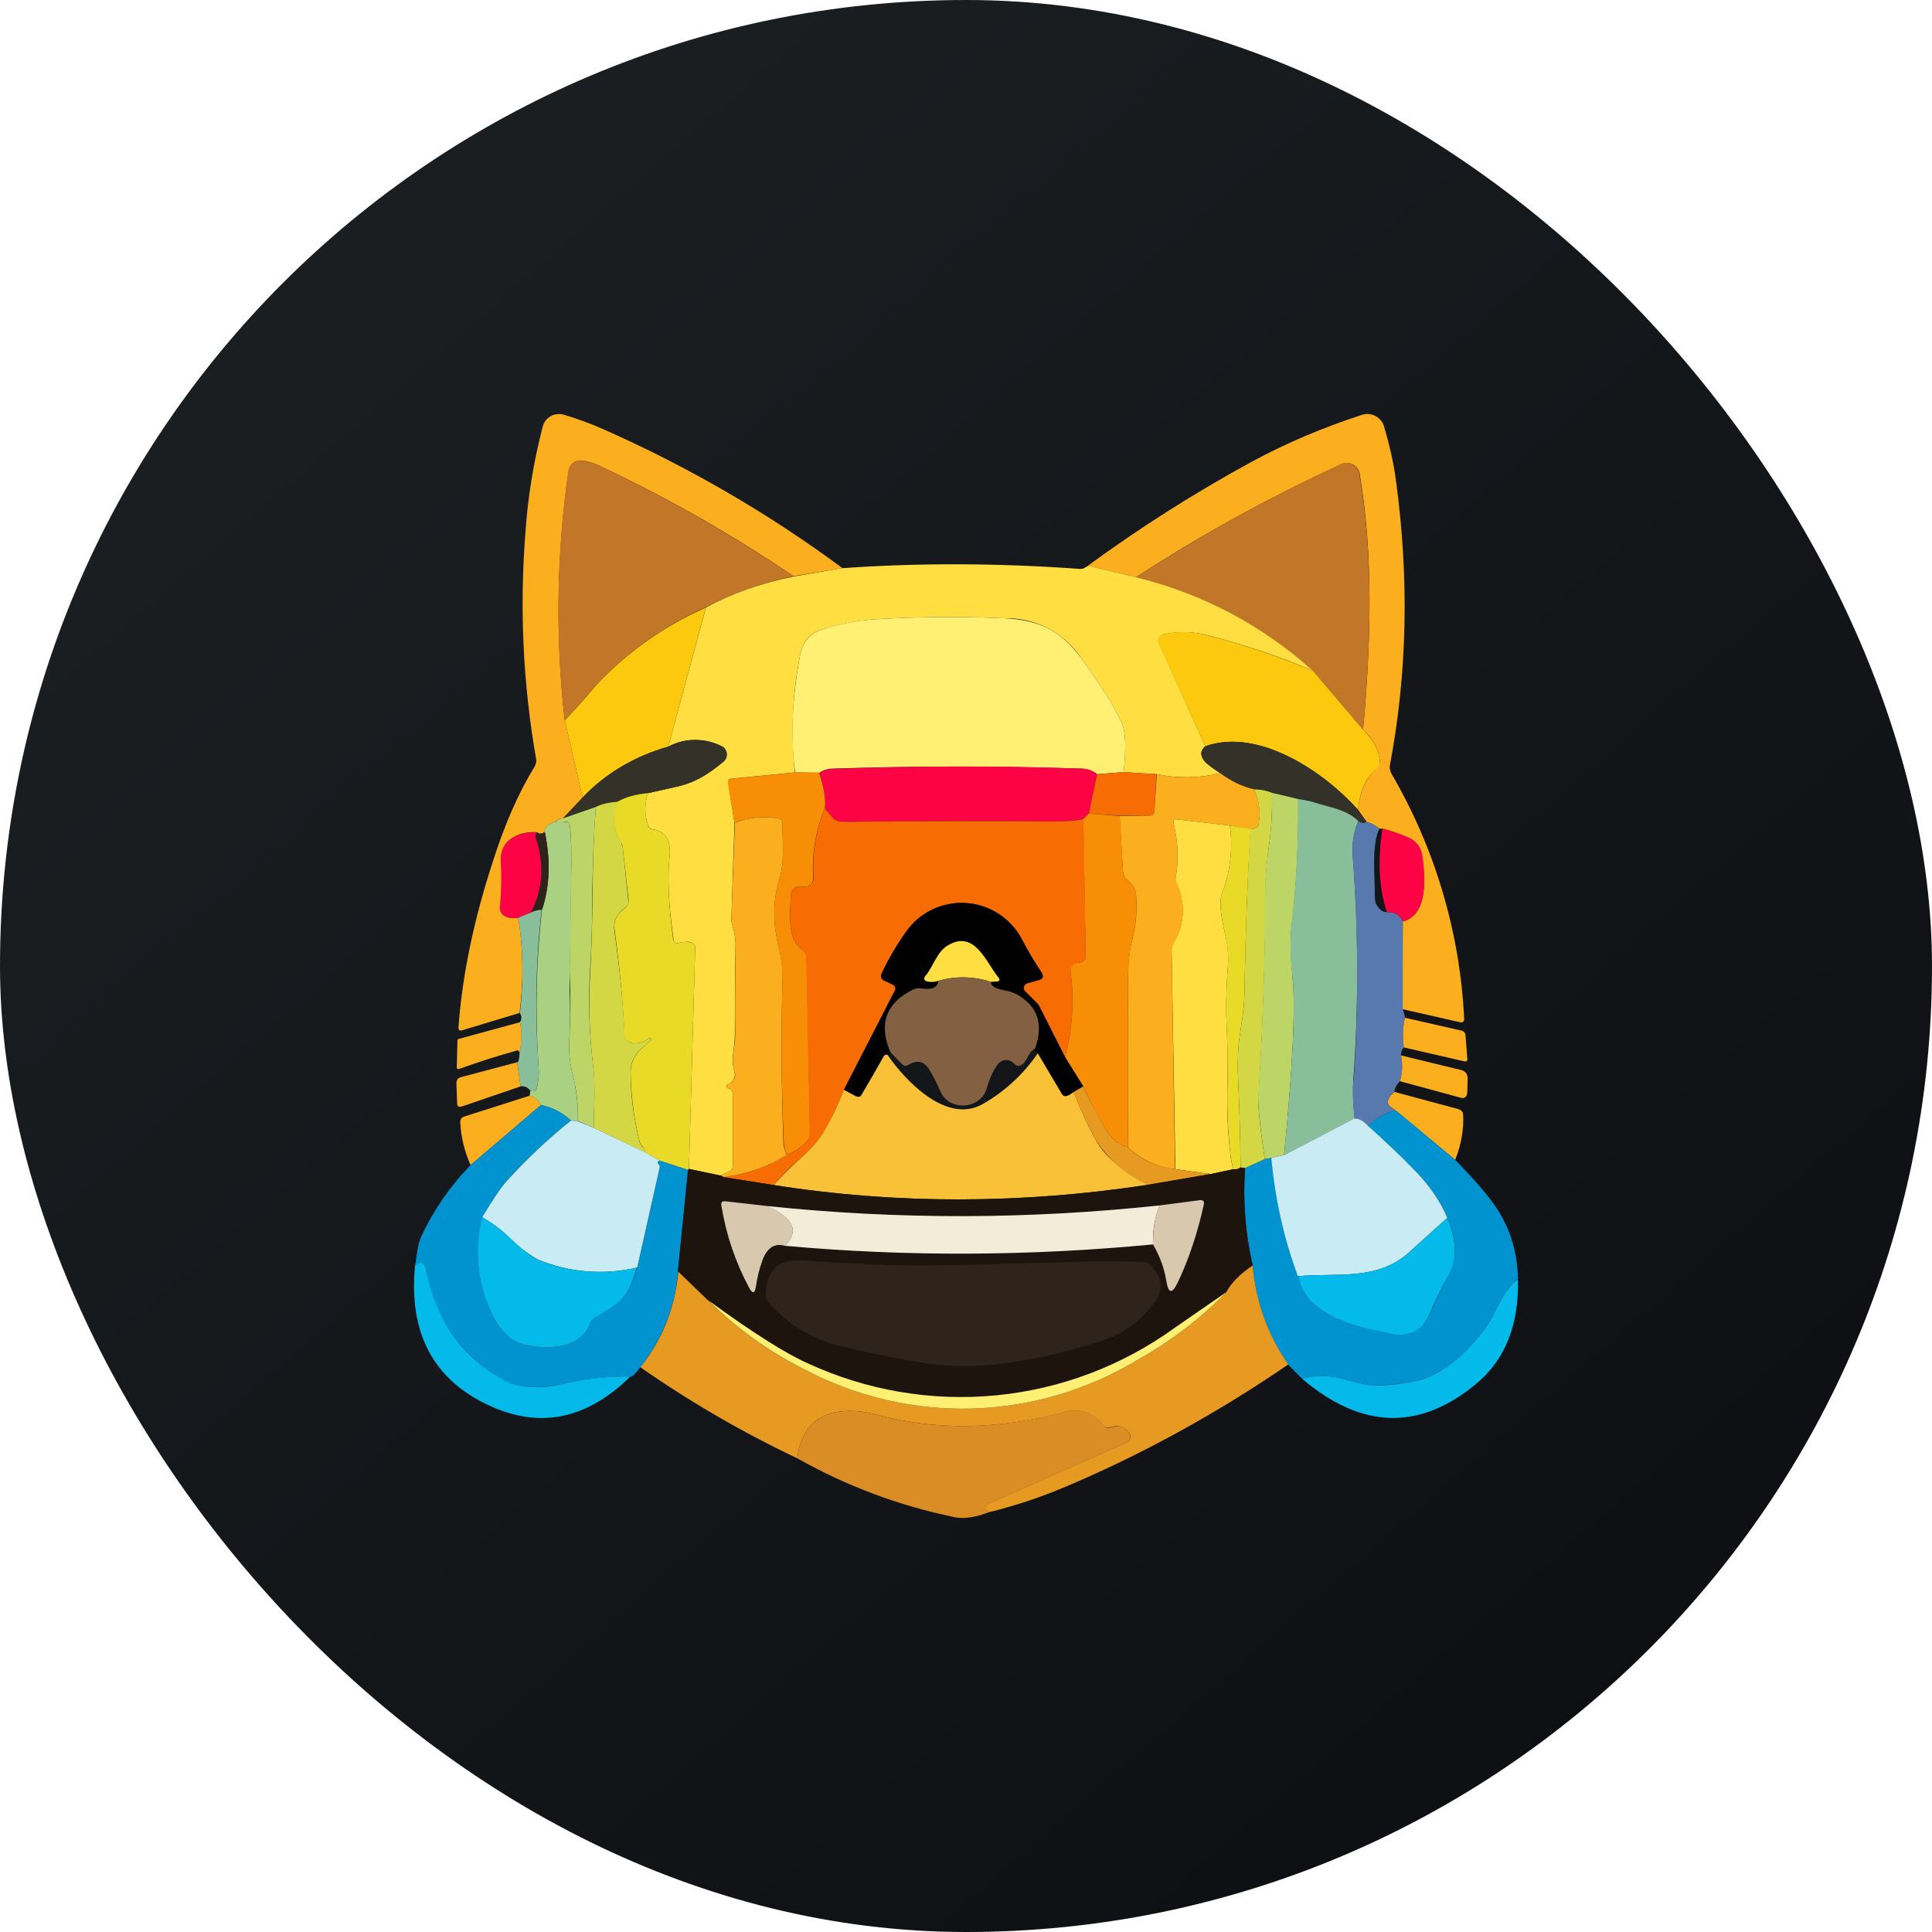 <svg width="56" height="56" viewBox="0 0 56 56" fill="none" xmlns="http://www.w3.org/2000/svg">
<g clip-path="url(#clip0_15_2)">
<path d="M0 0H56V56H0V0Z" fill="url(#paint0_linear_15_2)"/>
<path d="M24.4 16.47L23 16.7C21.256 15.519 19.424 14.473 17.52 13.57C17.26 13.44 17.05 13.37 16.87 13.35C16.778 13.339 16.684 13.364 16.61 13.42C16.574 13.448 16.544 13.482 16.522 13.522C16.499 13.561 16.485 13.605 16.48 13.65C16.134 16.045 16.097 18.475 16.37 20.88L16.89 23.12L16.32 23.72C16.277 23.719 16.234 23.727 16.194 23.745C16.154 23.762 16.119 23.788 16.09 23.82C15.89 23.89 15.79 23.98 15.79 24.12C15.71 24.18 15.63 24.18 15.57 24.12C15.02 24.09 14.49 24.36 14.52 24.95C14.554 25.43 14.547 25.911 14.5 26.39L14.55 26.49C14.65 26.59 14.81 26.63 15.02 26.6C15.17 27.5 15.18 28.42 15.06 29.36L13.41 29.86C13.32 29.89 13.28 29.86 13.29 29.76C13.4 28.27 13.73 26.67 14.29 24.96C14.63 23.89 15.03 22.98 15.49 22.23C15.535 22.163 15.553 22.08 15.54 22C15.16 19.835 15.056 17.631 15.23 15.44C15.3 14.39 15.47 13.37 15.73 12.37C15.745 12.308 15.772 12.249 15.81 12.198C15.848 12.146 15.895 12.103 15.95 12.07C16.008 12.036 16.073 12.014 16.14 12.005C16.207 11.996 16.275 12.002 16.34 12.02C16.74 12.14 17.13 12.28 17.53 12.46C19.962 13.538 22.27 14.88 24.41 16.46L24.4 16.47ZM40.65 29.25L40.66 26.71C41.2 26.57 41.39 25.93 41.22 24.81C41.208 24.694 41.165 24.582 41.094 24.489C41.024 24.396 40.929 24.323 40.82 24.28C40.55 24.16 40.3 24.08 40.07 24.02H39.98C39.89 23.94 39.77 23.87 39.61 23.82L39.36 23.47C39.43 22.9 39.62 22.5 39.91 22.28C39.941 22.26 39.966 22.231 39.982 22.198C39.998 22.164 40.004 22.127 40 22.09C39.965 21.725 39.789 21.388 39.51 21.15C39.73 18.7 39.82 16.14 39.41 13.73C39.4 13.672 39.377 13.618 39.342 13.571C39.308 13.524 39.262 13.486 39.21 13.46C39.157 13.434 39.099 13.42 39.04 13.42C38.981 13.42 38.923 13.434 38.87 13.46C36.76 14.43 34.77 15.53 32.93 16.73L31.53 16.4C33.048 15.289 34.638 14.28 36.29 13.38C37.29 12.84 38.35 12.39 39.49 12.02C39.582 11.992 39.68 11.992 39.772 12.019C39.864 12.045 39.947 12.098 40.01 12.17C40.06 12.22 40.09 12.28 40.11 12.34C40.27 12.87 40.39 13.39 40.46 13.91C40.85 16.77 40.79 19.52 40.29 22.16C40.27 22.26 40.29 22.35 40.34 22.44C41.601 24.603 42.321 27.039 42.44 29.54C42.44 29.61 42.4 29.64 42.32 29.63L40.65 29.25Z" fill="#FCAF1E"/>
<path d="M23 16.7C22.04 16.91 21.2 17.21 20.46 17.6C19.268 18.128 18.193 18.89 17.3 19.84C16.84 20.37 16.53 20.72 16.37 20.88C16.09 18.5 16.13 16.09 16.47 13.65C16.49 13.55 16.54 13.47 16.61 13.42C16.647 13.392 16.688 13.371 16.733 13.359C16.778 13.347 16.824 13.344 16.87 13.35C17.04 13.37 17.27 13.45 17.52 13.57C19.41 14.47 21.23 15.51 23 16.7ZM39.51 21.15L38.05 19.45C36.596 18.132 34.836 17.197 32.93 16.73C34.78 15.53 36.76 14.43 38.87 13.45C38.923 13.426 38.98 13.415 39.038 13.417C39.096 13.419 39.152 13.434 39.203 13.461C39.255 13.488 39.299 13.526 39.333 13.572C39.367 13.619 39.39 13.673 39.4 13.73C39.82 16.13 39.73 18.7 39.51 21.15Z" fill="#C27627"/>
<path d="M31.54 16.4L32.93 16.73C34.835 17.194 36.595 18.125 38.05 19.44C37.068 19.023 36.054 18.682 35.02 18.42C34.593 18.301 34.142 18.291 33.71 18.39C33.684 18.397 33.66 18.41 33.639 18.427C33.618 18.444 33.602 18.466 33.59 18.49C33.579 18.514 33.574 18.539 33.574 18.565C33.574 18.591 33.579 18.616 33.59 18.64L34.94 21.63C34.79 21.75 34.78 21.9 34.92 22.07C34.97 22.13 35.12 22.25 35.37 22.41C34.767 22.559 34.138 22.57 33.53 22.44L32.57 22.38C32.64 21.7 32.63 21.24 32.53 20.99C32.37 20.59 31.97 19.95 31.35 19.09C31.104 18.718 30.768 18.416 30.372 18.211C29.977 18.006 29.535 17.906 29.09 17.92C27.844 17.866 26.595 17.876 25.35 17.95C24.83 17.988 24.316 18.089 23.82 18.25C23.46 18.35 23.25 18.62 23.18 19.05C22.966 20.15 22.919 21.276 23.04 22.39L21.21 22.57C21.12 22.57 21.09 22.63 21.11 22.71L21.29 23.85L21.2 26.63C21.2 26.71 21.21 26.78 21.24 26.86C21.29 27.04 21.32 27.21 21.32 27.38C21.3 28.3 21.3 29.18 21.3 30C21.3 30.37 21.17 30.72 21.29 31.06C21.31 31.15 21.3 31.22 21.26 31.3C21.218 31.362 21.159 31.411 21.09 31.44C21.06 31.45 21.05 31.47 21.06 31.5C21.07 31.53 21.09 31.54 21.11 31.55C21.2 31.57 21.24 31.63 21.24 31.72V33.79C21.24 33.87 21.2 33.93 21.12 33.97L20.88 34.07L19.97 33.88L20.15 27.5C20.15 27.39 20.09 27.32 19.97 27.3C19.87 27.3 19.78 27.3 19.69 27.33C19.59 27.36 19.53 27.32 19.52 27.21C19.38 26.24 19.34 25.44 19.41 24.81C19.45 24.36 19.3 24.1 18.93 24.04C18.895 24.035 18.862 24.021 18.835 23.997C18.809 23.974 18.79 23.944 18.78 23.91C18.68 23.62 18.68 23.31 18.78 22.99L19.54 22.82C20.14 22.7 20.53 22.44 20.97 22.08C21.006 22.05 21.035 22.012 21.051 21.968C21.068 21.924 21.073 21.877 21.067 21.83C21.059 21.784 21.04 21.74 21.011 21.703C20.982 21.666 20.944 21.637 20.9 21.62C20.662 21.502 20.399 21.442 20.133 21.446C19.867 21.449 19.605 21.516 19.37 21.64L20.46 17.61C21.19 17.21 22.04 16.91 23 16.71L24.4 16.47C26.65 16.31 28.94 16.32 31.29 16.49C31.34 16.49 31.38 16.49 31.42 16.47L31.54 16.4Z" fill="#FFDE41"/>
<path d="M20.46 17.6L19.37 21.64C18.35 21.94 17.52 22.44 16.89 23.12L16.37 20.88C16.53 20.72 16.84 20.38 17.3 19.84C18.194 18.893 19.268 18.135 20.46 17.61V17.6Z" fill="#FDC90E"/>
<path d="M32.57 22.38L31.8 22.44C31.674 22.341 31.52 22.285 31.36 22.28C28.93 22.2 26.51 22.2 24.08 22.28C23.961 22.29 23.847 22.331 23.75 22.4L23.05 22.39C22.91 21.44 22.95 20.32 23.18 19.05C23.25 18.62 23.47 18.35 23.82 18.25C24.32 18.08 24.82 17.99 25.35 17.95C26.595 17.876 27.844 17.866 29.09 17.92C30.1 17.96 30.76 18.28 31.35 19.09C31.97 19.95 32.37 20.59 32.53 20.99C32.63 21.24 32.64 21.7 32.57 22.39V22.38Z" fill="#FFF073"/>
<path d="M38.05 19.44L39.51 21.15C39.81 21.43 39.97 21.75 40 22.09C40.006 22.128 40.001 22.168 39.985 22.203C39.969 22.239 39.943 22.269 39.91 22.29C39.61 22.5 39.43 22.89 39.36 23.47C38.4 22.39 36.49 21.08 34.94 21.63L33.58 18.64C33.569 18.616 33.564 18.591 33.564 18.565C33.564 18.539 33.569 18.514 33.58 18.49C33.593 18.465 33.611 18.443 33.634 18.425C33.656 18.408 33.682 18.396 33.71 18.39C34.11 18.29 34.54 18.29 35.01 18.42C36.01 18.67 37.01 19.01 38.05 19.44Z" fill="#FDC90E"/>
<path d="M18.78 23C18.47 23.016 18.166 23.098 17.89 23.24C17.63 23.26 17.42 23.31 17.27 23.39L16.32 23.72L16.88 23.12C17.564 22.409 18.428 21.898 19.38 21.64C19.85 21.39 20.36 21.39 20.9 21.62C20.942 21.638 20.979 21.667 21.007 21.704C21.035 21.741 21.053 21.784 21.06 21.83C21.067 21.877 21.061 21.924 21.043 21.968C21.026 22.012 20.997 22.051 20.96 22.08C20.53 22.44 20.14 22.7 19.54 22.82L18.78 22.99V23ZM39.36 23.47L39.61 23.82C39.56 23.87 39.48 23.87 39.37 23.81C39.07 23.48 38.56 23.41 38.24 23.3C38.04 23.23 37.84 23.19 37.63 23.16L36.87 22.98C36.72 22.92 36.54 22.88 36.35 22.88C35.98 22.78 35.66 22.63 35.37 22.41C35.12 22.25 34.97 22.13 34.92 22.07C34.78 21.9 34.79 21.75 34.94 21.63C36.49 21.08 38.4 22.39 39.36 23.47Z" fill="#343228"/>
<path d="M31.8 22.44L31.56 23.58L31.4 23.74C31.16 23.79 30.9 23.81 30.61 23.81C28.57 23.79 26.53 23.8 24.49 23.82C24.33 23.82 24.22 23.79 24.15 23.72C24.062 23.627 23.982 23.526 23.91 23.42C23.94 23.18 23.89 22.84 23.75 22.4C23.86 22.33 23.97 22.3 24.08 22.29C26.51 22.2 28.93 22.19 31.36 22.28C31.53 22.28 31.68 22.34 31.8 22.44Z" fill="#FE0246"/>
<path d="M23.04 22.39H23.74C23.89 22.84 23.94 23.18 23.91 23.42C23.645 24.062 23.529 24.756 23.57 25.45C23.573 25.505 23.558 25.558 23.527 25.604C23.496 25.649 23.452 25.683 23.4 25.7C23.364 25.708 23.326 25.708 23.29 25.7C23.05 25.67 22.93 25.76 22.92 26C22.91 26.43 22.81 27.22 23.22 27.5C23.267 27.53 23.306 27.572 23.334 27.62C23.362 27.669 23.378 27.724 23.38 27.78L23.48 32.87C23.48 32.95 23.45 33.01 23.4 33.07C23.24 33.25 23.04 33.38 22.82 33.47C22.766 33.378 22.732 33.276 22.72 33.17C22.65 31.54 22.64 29.97 22.68 28.45C22.68 28.09 22.65 27.74 22.56 27.41C22.4 26.74 22.4 26.11 22.58 25.53C22.75 24.99 22.68 24.43 22.68 23.87C22.68 23.78 22.63 23.73 22.55 23.72C22.126 23.647 21.69 23.692 21.29 23.85L21.1 22.71C21.09 22.63 21.12 22.58 21.21 22.57L23.04 22.39Z" fill="#F88E05"/>
<path d="M32.57 22.38L33.52 22.44L33.46 23.52C33.46 23.6 33.41 23.64 33.34 23.64H32.45L31.56 23.58L31.8 22.44L32.57 22.38Z" fill="#F76D04"/>
<path d="M35.37 22.41C35.66 22.63 35.98 22.79 36.35 22.88C36.5 23.2 36.55 23.54 36.48 23.9C36.46 23.98 36.38 24.02 36.24 24.04L35.65 23.93L34.13 23.75C34.03 23.75 34 23.78 34.02 23.88C34.14 24.38 34.17 24.88 34.09 25.35C34.08 25.43 34.09 25.51 34.12 25.59C34.37 26.21 34.34 26.79 34.02 27.35C33.98 27.416 33.959 27.492 33.96 27.57L34.06 33.89C33.55 33.834 33.072 33.613 32.7 33.26C32.68 31.57 32.69 29.89 32.7 28.22C32.7 27.85 32.75 27.5 32.83 27.18C32.93 26.8 32.96 26.38 32.93 25.94C32.92 25.73 32.79 25.62 32.65 25.48C32.59 25.422 32.554 25.343 32.55 25.26L32.45 23.65L33.34 23.64C33.41 23.64 33.45 23.6 33.46 23.52L33.53 22.44C34.13 22.57 34.75 22.56 35.37 22.41Z" fill="#FCAF1E"/>
<path d="M36.35 22.88C36.55 22.88 36.72 22.92 36.87 22.98C36.88 23.45 36.86 23.91 36.8 24.37C36.72 24.95 36.68 25.41 36.68 25.75C36.68 27.76 36.6 29.77 36.48 31.78C36.45 32.03 36.52 32.64 36.66 33.6L36.09 33.86L35.96 33.84C35.95 32.91 35.92 31.98 35.88 31.06C35.87 30.67 35.89 30.29 35.95 29.92C36.03 29.42 36.07 29.04 36.07 28.79C36.1 27.19 36.15 25.61 36.24 24.04C36.38 24.02 36.46 23.98 36.48 23.9C36.54 23.54 36.5 23.2 36.35 22.88Z" fill="#D3D743"/>
<path d="M18.78 23C18.68 23.31 18.68 23.62 18.78 23.91C18.8 23.99 18.85 24.03 18.93 24.04C19.3 24.1 19.45 24.36 19.41 24.81C19.34 25.44 19.38 26.24 19.51 27.21C19.53 27.31 19.59 27.36 19.69 27.33C19.79 27.3 19.88 27.29 19.98 27.31C20.09 27.32 20.15 27.39 20.15 27.51L19.97 33.88L19.94 33.91L19.14 33.65L18.7 33.41C18.703 33.38 18.699 33.351 18.689 33.323C18.679 33.295 18.662 33.27 18.64 33.25C18.583 33.197 18.545 33.127 18.53 33.05C18.374 32.415 18.291 31.764 18.28 31.11C18.28 30.62 18.54 30.44 18.86 30.16L18.87 30.14C18.872 30.135 18.872 30.129 18.871 30.124C18.87 30.118 18.869 30.113 18.866 30.108C18.863 30.104 18.859 30.1 18.855 30.097C18.85 30.093 18.845 30.091 18.84 30.09L18.81 30.1C18.58 30.25 18.38 30.28 18.22 30.2C18.183 30.181 18.152 30.153 18.131 30.117C18.11 30.082 18.099 30.041 18.1 30C18.051 28.996 17.958 27.995 17.82 27C17.77 26.69 17.87 26.5 18.12 26.32C18.19 26.26 18.22 26.18 18.22 26.09L18.05 24.56C18.043 24.503 18.023 24.448 17.99 24.4C17.88 24.23 17.813 24.035 17.795 23.832C17.778 23.63 17.81 23.427 17.89 23.24C18.14 23.1 18.44 23.02 18.78 22.99V23Z" fill="#E8DA26"/>
<path d="M36.87 22.98L37.63 23.16C37.644 24.42 37.577 25.679 37.43 26.93C37.39 27.23 37.41 27.71 37.47 28.39C37.55 29.25 37.47 30.94 37.22 33.48L36.85 33.56L36.66 33.6C36.52 32.64 36.46 32.03 36.47 31.78C36.6 29.78 36.67 27.76 36.67 25.75C36.67 25.41 36.72 24.95 36.8 24.37C36.86 23.91 36.88 23.45 36.87 22.98Z" fill="#BDD467"/>
<path d="M37.63 23.16C37.83 23.19 38.03 23.23 38.23 23.3C38.56 23.4 39.06 23.48 39.37 23.8C39.24 24.12 39.18 24.45 39.21 24.81C39.37 26.87 39.38 28.93 39.25 30.99C39.2 31.466 39.206 31.946 39.27 32.42L37.22 33.48C37.47 30.94 37.55 29.25 37.47 28.38C37.409 27.899 37.392 27.414 37.42 26.93C37.57 25.7 37.64 24.44 37.62 23.16H37.63Z" fill="#89BE9B"/>
<path d="M17.9 23.24C17.74 23.67 17.77 24.06 18 24.4L18.05 24.56L18.21 26.09C18.22 26.19 18.19 26.26 18.11 26.32C17.87 26.5 17.77 26.69 17.81 27C17.96 28.02 18.05 29.02 18.11 30C18.11 30.09 18.15 30.15 18.22 30.2C18.38 30.28 18.58 30.25 18.81 30.1H18.86V30.16C18.54 30.44 18.27 30.62 18.28 31.11C18.28 31.77 18.37 32.41 18.53 33.06C18.54 33.13 18.58 33.2 18.63 33.25C18.69 33.29 18.71 33.35 18.7 33.41L17.21 32.69L17.23 31.72C17.23 31.42 17.22 31.1 17.18 30.79C17.08 29.92 17.057 29.044 17.11 28.17C17.15 27.38 17.17 26.59 17.18 25.79C17.18 25 17.21 24.19 17.27 23.39C17.42 23.31 17.63 23.26 17.89 23.24H17.9Z" fill="#D3D743"/>
<path d="M17.27 23.39C17.21 24.19 17.18 25 17.17 25.79C17.17 26.59 17.15 27.39 17.1 28.17C17.05 29.05 17.08 29.92 17.18 30.79C17.22 31.1 17.24 31.41 17.23 31.72L17.21 32.69L16.75 32.49C16.764 32.066 16.72 31.642 16.62 31.23C16.52 30.85 16.48 30.5 16.5 30.19C16.541 29.507 16.545 28.823 16.51 28.14L16.56 25.05C16.56 24.64 16.56 24.27 16.52 23.95C16.52 23.87 16.47 23.82 16.39 23.81C16.29 23.81 16.19 23.81 16.09 23.83C16.118 23.796 16.153 23.768 16.193 23.749C16.233 23.73 16.276 23.72 16.32 23.72L17.27 23.39Z" fill="#BDD467"/>
<path d="M23.9 23.42L24.15 23.72C24.22 23.79 24.33 23.82 24.49 23.82C26.53 23.8 28.57 23.79 30.61 23.81C30.9 23.81 31.16 23.79 31.41 23.74L31.47 27.72C31.47 27.766 31.453 27.81 31.421 27.844C31.389 27.877 31.346 27.898 31.3 27.9C31.263 27.899 31.226 27.905 31.192 27.919C31.157 27.933 31.126 27.954 31.1 27.98C31.074 28.002 31.054 28.029 31.042 28.061C31.03 28.093 31.026 28.127 31.03 28.16C31.14 29 31.09 29.83 30.87 30.64L30.12 29.16C30.11 29.138 30.096 29.118 30.08 29.1L29.71 28.73C29.694 28.712 29.682 28.69 29.677 28.667C29.672 28.643 29.673 28.618 29.68 28.595C29.687 28.572 29.7 28.551 29.717 28.534C29.735 28.518 29.756 28.506 29.78 28.5L30.1 28.41C30.23 28.38 30.26 28.31 30.19 28.19C29.99 27.89 29.79 27.56 29.61 27.21C29.451 26.913 29.219 26.662 28.935 26.481C28.652 26.3 28.327 26.194 27.991 26.174C27.655 26.154 27.32 26.22 27.017 26.366C26.713 26.513 26.453 26.734 26.26 27.01C26 27.38 25.76 27.78 25.56 28.21C25.51 28.31 25.54 28.38 25.64 28.43L25.86 28.53C25.96 28.58 25.98 28.64 25.93 28.73L24.46 31.59C24.31 31.98 24.13 32.37 23.92 32.75C23.77 33.01 23.53 33.28 23.21 33.57C22.92 33.81 22.66 34.07 22.43 34.35L20.98 34.12C21.65 34.03 22.26 33.82 22.82 33.47C23.04 33.38 23.24 33.25 23.4 33.07C23.448 33.015 23.473 32.943 23.47 32.87L23.37 27.78C23.368 27.725 23.354 27.671 23.328 27.623C23.302 27.574 23.265 27.532 23.22 27.5C22.81 27.22 22.91 26.43 22.92 26C22.93 25.76 23.05 25.67 23.28 25.7C23.317 25.707 23.355 25.707 23.391 25.698C23.427 25.688 23.461 25.671 23.49 25.647C23.519 25.623 23.542 25.593 23.558 25.559C23.573 25.525 23.581 25.488 23.58 25.45C23.535 24.757 23.648 24.063 23.91 23.42H23.9Z" fill="#F76D04"/>
<path d="M31.56 23.58L32.46 23.65L32.55 25.25C32.55 25.35 32.59 25.42 32.65 25.48C32.79 25.62 32.92 25.73 32.93 25.94C32.96 26.38 32.93 26.8 32.83 27.18C32.75 27.5 32.71 27.85 32.7 28.22C32.69 29.89 32.68 31.57 32.7 33.26C32.451 33.19 32.237 33.029 32.1 32.81C31.83 32.38 31.6 31.94 31.4 31.49L30.87 30.64C31.09 29.83 31.14 29 31.03 28.16C31.024 28.127 31.027 28.094 31.037 28.062C31.048 28.031 31.066 28.003 31.09 27.98C31.116 27.954 31.147 27.933 31.182 27.919C31.216 27.905 31.253 27.899 31.29 27.9C31.338 27.9 31.384 27.881 31.417 27.847C31.451 27.814 31.47 27.768 31.47 27.72L31.4 23.74L31.56 23.58Z" fill="#F88E05"/>
<path d="M22.82 33.47C22.26 33.82 21.65 34.03 20.98 34.12C20.947 34.103 20.913 34.086 20.88 34.07L21.12 33.97C21.2 33.93 21.24 33.87 21.24 33.79V31.72C21.24 31.63 21.2 31.57 21.11 31.55C21.09 31.55 21.07 31.53 21.06 31.5C21.06 31.47 21.06 31.45 21.09 31.44C21.159 31.411 21.218 31.362 21.26 31.3C21.285 31.266 21.301 31.226 21.306 31.184C21.311 31.142 21.306 31.099 21.29 31.06C21.17 30.72 21.31 30.36 21.31 30C21.3 29.18 21.31 28.3 21.32 27.38C21.32 27.21 21.29 27.04 21.24 26.86C21.213 26.786 21.199 26.708 21.2 26.63L21.3 23.85C21.7 23.69 22.12 23.65 22.55 23.72C22.63 23.73 22.68 23.78 22.68 23.87C22.68 24.43 22.75 24.99 22.58 25.53C22.4 26.11 22.4 26.73 22.56 27.41C22.65 27.74 22.69 28.09 22.68 28.45C22.64 29.97 22.65 31.55 22.71 33.18C22.71 33.24 22.75 33.34 22.81 33.47H22.82Z" fill="#FCAF1E"/>
<path d="M35.65 23.93C35.74 24.62 35.66 25.27 35.42 25.9C35.34 26.1 35.37 26.47 35.5 27.03C35.6 27.4 35.62 27.78 35.58 28.16C35.54 28.71 35.53 29.27 35.56 29.86C35.59 30.39 35.59 30.95 35.58 31.53C35.56 32.12 35.58 32.75 35.66 33.42C35.67 33.57 35.7 33.73 35.75 33.89L35.09 34.03L34.07 33.89L33.96 27.57C33.96 27.49 33.97 27.42 34.01 27.35C34.34 26.8 34.37 26.21 34.11 25.59C34.08 25.514 34.072 25.43 34.09 25.35C34.17 24.88 34.14 24.39 34.02 23.88C34 23.78 34.03 23.74 34.13 23.75L35.65 23.93Z" fill="#FFDE41"/>
<path d="M16.09 23.82C16.189 23.805 16.291 23.805 16.39 23.82C16.47 23.82 16.52 23.87 16.52 23.95C16.55 24.27 16.57 24.64 16.56 25.05C16.551 26.25 16.534 27.45 16.51 28.65C16.53 29.18 16.53 29.69 16.5 30.19C16.48 30.49 16.52 30.85 16.62 31.23C16.72 31.65 16.76 32.08 16.75 32.5L16.55 32.48C16.307 32.252 16.006 32.097 15.68 32.03C15.6 31.88 15.48 31.79 15.35 31.76C15.364 31.711 15.371 31.661 15.37 31.61C15.47 31.65 15.54 31.62 15.56 31.54C15.61 31.34 15.63 31.14 15.61 30.94C15.51 29.35 15.54 27.83 15.71 26.37C15.94 25.68 15.96 24.93 15.79 24.11C15.79 23.98 15.89 23.89 16.09 23.82Z" fill="#AAD182"/>
<path d="M39.37 23.8C39.47 23.87 39.56 23.87 39.61 23.82C39.77 23.87 39.89 23.94 39.98 24.02C39.74 24.54 39.86 25.42 39.85 25.99C39.85 26.1 39.87 26.2 39.93 26.27C40.01 26.39 40.1 26.44 40.2 26.44C40.43 26.43 40.58 26.52 40.66 26.71V29.25C40.69 29.34 40.72 29.42 40.72 29.5C40.66 29.79 40.65 30.08 40.69 30.36C40.662 30.391 40.64 30.427 40.627 30.467C40.613 30.506 40.607 30.548 40.61 30.59C40.66 30.84 40.65 31.09 40.58 31.34C40.48 31.44 40.42 31.54 40.42 31.64C40.337 31.7 40.274 31.783 40.24 31.88C40.21 31.96 40.24 32.03 40.31 32.08L40.46 32.19C40.19 32.24 39.92 32.39 39.66 32.64C39.51 32.48 39.38 32.41 39.26 32.42C39.203 31.945 39.203 31.465 39.26 30.99C39.38 28.93 39.36 26.87 39.21 24.81C39.18 24.45 39.24 24.11 39.37 23.81V23.8Z" fill="#5879AE"/>
<path d="M35.65 23.93L36.25 24.03C36.15 25.61 36.1 27.2 36.07 28.79C36.07 29.04 36.03 29.42 35.95 29.92C35.89 30.29 35.87 30.67 35.88 31.06C35.92 31.98 35.95 32.91 35.96 33.84C35.93 33.862 35.896 33.877 35.86 33.886C35.824 33.895 35.787 33.896 35.75 33.89C35.706 33.736 35.675 33.579 35.66 33.42C35.59 32.75 35.56 32.12 35.58 31.52C35.6 30.95 35.58 30.39 35.56 29.85C35.53 29.27 35.54 28.71 35.58 28.16C35.62 27.78 35.59 27.4 35.5 27.03C35.37 26.47 35.34 26.09 35.42 25.9C35.66 25.27 35.74 24.62 35.65 23.93Z" fill="#E8DA26"/>
<path d="M40.07 24.02C40.3 24.07 40.55 24.16 40.83 24.28C41.05 24.38 41.19 24.56 41.23 24.81C41.39 25.93 41.2 26.57 40.66 26.71C40.58 26.52 40.43 26.43 40.2 26.44C39.97 25.74 39.93 24.94 40.07 24.02ZM15.57 24.13C15.561 24.15 15.551 24.17 15.54 24.19C15.528 24.222 15.528 24.258 15.54 24.29C15.79 25.07 15.74 25.79 15.39 26.45L15.03 26.6C14.81 26.63 14.65 26.6 14.55 26.48C14.527 26.453 14.509 26.421 14.499 26.386C14.489 26.352 14.486 26.316 14.49 26.28C14.53 25.88 14.54 25.43 14.52 24.95C14.49 24.35 15.02 24.09 15.57 24.13Z" fill="#FE0246"/>
<path d="M15.56 24.13C15.63 24.18 15.71 24.18 15.79 24.11C15.96 24.93 15.94 25.68 15.71 26.37C15.598 26.371 15.489 26.398 15.39 26.45C15.74 25.78 15.79 25.07 15.53 24.29C15.518 24.258 15.518 24.222 15.53 24.19L15.56 24.13Z" fill="#2E241C"/>
<path d="M30.87 30.64L31.4 31.49L31.12 31.65C30.95 31.79 30.84 31.81 30.77 31.71L30.08 30.53C30.01 30.48 29.98 30.43 30 30.39C30.25 29.69 30.08 29.18 29.48 28.83C29.4 28.78 29.26 28.73 29.08 28.7C28.84 28.65 28.72 28.57 28.72 28.46H28.87C28.98 28.45 29 28.4 28.93 28.32C28.59 27.89 28.25 26.94 27.48 27.4C27.16 27.59 27.06 28 26.83 28.28C26.76 28.36 26.77 28.42 26.88 28.45C26.96 28.47 27.07 28.46 27.2 28.43C27.18 28.63 27.02 28.7 26.7 28.65C26.622 28.637 26.542 28.648 26.47 28.68C25.68 29.07 25.46 29.68 25.81 30.5C25.8 30.55 25.77 30.57 25.72 30.57C25.69 30.57 25.66 30.57 25.63 30.59C25.418 30.97 25.202 31.346 24.98 31.72C24.94 31.8 24.88 31.82 24.8 31.77L24.46 31.59L25.93 28.73C25.98 28.64 25.95 28.58 25.86 28.53L25.64 28.43C25.54 28.38 25.51 28.31 25.56 28.21C25.76 27.78 26 27.38 26.26 27.01C26.453 26.734 26.713 26.513 27.017 26.366C27.32 26.22 27.655 26.154 27.991 26.174C28.327 26.194 28.652 26.3 28.935 26.481C29.219 26.662 29.451 26.913 29.61 27.21C29.79 27.56 29.99 27.88 30.19 28.19C30.26 28.3 30.23 28.38 30.09 28.41L29.78 28.5C29.756 28.506 29.734 28.519 29.716 28.536C29.699 28.554 29.686 28.576 29.68 28.6C29.674 28.622 29.673 28.646 29.678 28.669C29.684 28.692 29.695 28.712 29.71 28.73L30.08 29.1C30.1 29.11 30.11 29.13 30.12 29.16L30.87 30.64Z" fill="black"/>
<path d="M15.7 26.37C15.53 27.83 15.5 29.35 15.61 30.93C15.63 31.13 15.61 31.33 15.56 31.53C15.53 31.63 15.47 31.65 15.37 31.61C15.29 31.51 15.19 31.47 15.09 31.49L14.99 30.79C15.03 30.79 15.05 30.71 15.06 30.52C15.12 30.19 15.13 29.89 15.07 29.63C15.13 29.54 15.12 29.45 15.07 29.36C15.18 28.42 15.17 27.5 15.02 26.6L15.39 26.45C15.489 26.398 15.598 26.371 15.71 26.37H15.7Z" fill="#89BE9B"/>
<path d="M28.72 28.46C28.228 28.296 27.698 28.285 27.2 28.43C27.097 28.465 26.987 28.471 26.88 28.45C26.78 28.42 26.76 28.36 26.83 28.28C27.06 28 27.16 27.58 27.48 27.4C28.25 26.94 28.58 27.89 28.93 28.32C29 28.4 28.98 28.45 28.87 28.45L28.72 28.46Z" fill="#FFDE41"/>
<path d="M28.72 28.46C28.72 28.57 28.84 28.66 29.09 28.7C29.27 28.73 29.39 28.78 29.49 28.83C30.09 29.18 30.25 29.7 30 30.39C29.8 30.51 29.81 30.66 29.67 30.82C29.57 30.92 29.47 30.92 29.37 30.81C29.323 30.764 29.262 30.734 29.197 30.727C29.132 30.72 29.066 30.735 29.01 30.77C28.975 30.79 28.944 30.817 28.92 30.85C28.77 31.06 28.67 31.29 28.6 31.55C28.43 32.15 27.52 32.23 27.26 31.64C27.168 31.423 27.061 31.212 26.94 31.01C26.79 30.76 26.59 30.71 26.34 30.86C26.27 30.91 26.2 30.9 26.14 30.84L25.81 30.5C25.46 29.68 25.68 29.07 26.47 28.68C26.542 28.648 26.622 28.637 26.7 28.65C27.02 28.7 27.18 28.62 27.2 28.43C27.698 28.285 28.228 28.296 28.72 28.46Z" fill="#836042"/>
<path d="M40.72 29.5L42.35 29.87C42.43 29.89 42.48 29.94 42.48 30.03L42.53 30.68C42.54 30.75 42.51 30.78 42.43 30.76L40.69 30.36C40.65 30.08 40.66 29.79 40.72 29.5ZM15.07 29.63C15.13 29.89 15.13 30.19 15.06 30.52C15.05 30.46 15.02 30.44 14.98 30.45C14.4 30.61 13.85 30.79 13.32 30.98C13.26 31 13.24 30.98 13.24 30.93L13.26 30.16C13.26 30.13 13.28 30.11 13.31 30.11L15.07 29.63Z" fill="#FCAF1E"/>
<path d="M25.72 30.57C26.22 31.3 27.42 32.59 28.47 32.01C29.113 31.647 29.664 31.141 30.08 30.53L30.78 31.71C30.84 31.81 30.95 31.79 31.12 31.65C31.31 32.14 31.52 32.61 31.77 33.06C32.02 33.51 32.52 33.94 33.27 34.34C29.6 34.9 25.99 34.91 22.43 34.35C22.66 34.08 22.93 33.82 23.21 33.57C23.53 33.28 23.77 33.01 23.91 32.75C24.13 32.37 24.31 31.98 24.46 31.59L24.8 31.77C24.88 31.81 24.94 31.8 24.98 31.72C25.202 31.346 25.418 30.97 25.63 30.59C25.662 30.576 25.696 30.569 25.73 30.57H25.72Z" fill="#F8C137"/>
<path d="M40.6 30.59L42.33 31.01C42.48 31.04 42.55 31.14 42.54 31.29L42.53 31.66C42.52 31.8 42.45 31.86 42.31 31.81L40.58 31.34C40.65 31.09 40.66 30.84 40.61 30.59H40.6ZM14.99 30.8L15.09 31.49L13.39 32.07C13.29 32.1 13.25 32.07 13.25 31.97L13.23 31.4C13.23 31.3 13.28 31.24 13.37 31.22L14.99 30.79V30.8Z" fill="#FCAF1E"/>
<path d="M31.4 31.49C31.6 31.94 31.84 32.38 32.1 32.81C32.24 33.03 32.44 33.18 32.7 33.26C33.06 33.61 33.52 33.82 34.07 33.89L35.09 34.03L33.26 34.34C32.653 34.061 32.137 33.618 31.77 33.06C31.521 32.605 31.304 32.134 31.12 31.65L31.4 31.49Z" fill="#E69A22"/>
<path d="M40.42 31.65L42.28 32.15C42.36 32.18 42.41 32.23 42.41 32.32C42.43 32.73 42.36 33.16 42.18 33.62L40.46 32.19L40.31 32.08C40.24 32.03 40.21 31.96 40.24 31.88C40.276 31.787 40.338 31.707 40.42 31.65ZM15.35 31.76C15.49 31.79 15.6 31.88 15.68 32.03L13.64 33.77C13.463 33.376 13.361 32.952 13.34 32.52C13.34 32.44 13.39 32.38 13.47 32.36L15.35 31.76Z" fill="#FCAF1E"/>
<path d="M15.68 32.03C16.02 32.1 16.31 32.25 16.55 32.48C15.75 33.13 15.14 33.72 14.69 34.23C14.51 34.43 14.28 34.78 13.99 35.28C13.75 36.22 13.83 37.13 14.22 38C14.47 38.56 14.79 38.88 15.18 38.97C15.81 39.12 16.81 39.13 17.1 38.37C17.126 38.291 17.179 38.224 17.25 38.18C17.92 37.78 18.18 37.71 18.47 36.74L19.12 33.86C19.126 33.839 19.127 33.817 19.122 33.796C19.116 33.775 19.105 33.755 19.09 33.74C19.04 33.68 19.05 33.65 19.14 33.65L19.94 33.91L19.65 36.86C19.575 37.872 19.195 38.838 18.56 39.63C18.4 39.84 18.31 39.93 18.27 39.9C17.67 39.9 17.08 39.95 16.51 40.07C16.12 40.16 15.83 40.2 15.64 40.21C15.24 40.21 14.94 40.17 14.75 40.07C14.117 39.761 13.568 39.302 13.15 38.735C12.732 38.167 12.457 37.507 12.35 36.81C12.31 36.58 12.2 36.54 12.03 36.68C12.09 36.39 12.09 36.1 12.21 35.84C12.56 35.09 13.03 34.4 13.64 33.77L15.68 32.03ZM40.46 32.19L42.18 33.62C42.75 34.2 43.15 34.67 43.38 35.02C43.78 35.62 43.98 36.3 44 37.07C43.78 37.22 43.57 37.53 43.35 37.97C43 38.73 42.01 39.82 41.06 40.02C40.66 40.11 40.26 40.15 39.86 40.16C39.7 40.16 39.38 40.1 38.89 39.96C38.52 39.86 38.13 39.86 37.74 39.96L37.34 39.56C36.745 38.709 36.389 37.715 36.31 36.68C36.097 35.756 36.023 34.806 36.09 33.86L36.66 33.6L36.86 33.56C36.96 34.78 37.22 35.92 37.63 36.99C37.71 37.31 37.83 37.54 37.95 37.67C38.59 38.32 39.47 38.49 40.34 38.67C40.478 38.7 40.62 38.7 40.758 38.67C40.896 38.641 41.026 38.583 41.14 38.5C41.26 38.42 41.39 38.2 41.54 37.87C41.63 37.64 41.78 37.35 41.97 37C42.24 36.52 42.24 35.96 41.95 35.3C41.76 34.84 41.47 34.4 41.05 33.98C40.61 33.51 40.14 33.07 39.65 32.64C39.92 32.39 40.19 32.24 40.45 32.19H40.46Z" fill="#0193CF"/>
<path d="M39.26 32.42C39.38 32.41 39.51 32.48 39.66 32.64C40.14 33.07 40.61 33.51 41.06 33.98C41.46 34.4 41.76 34.84 41.95 35.3L40.82 36.32C39.9 37.13 38.74 36.89 37.62 36.99C37.22 35.92 36.96 34.78 36.85 33.56L37.22 33.48L39.26 32.42ZM16.55 32.48L16.75 32.5L17.21 32.69L18.71 33.41L19.14 33.65C19.05 33.65 19.04 33.68 19.09 33.75C19.12 33.77 19.13 33.81 19.12 33.85L18.47 36.74C17.502 36.969 16.487 36.885 15.57 36.5C15.282 36.331 15.016 36.126 14.78 35.89C14.55 35.66 14.28 35.46 13.98 35.28C14.28 34.78 14.51 34.43 14.69 34.23C15.262 33.598 15.884 33.013 16.55 32.48Z" fill="#C9EBF4"/>
<path d="M35.96 33.84L36.09 33.86C36.02 34.8 36.09 35.74 36.31 36.68C35.94 36.93 35.68 37.18 35.55 37.45L34.06 38.48C32.536 39.586 30.744 40.264 28.87 40.445C26.996 40.626 25.108 40.303 23.4 39.51C22.8 39.24 21.83 38.64 20.52 37.69L19.65 36.86L19.95 33.91L19.96 33.88L20.88 34.08C20.91 34.08 20.95 34.1 20.98 34.12L22.43 34.35C25.99 34.91 29.6 34.9 33.26 34.35L35.09 34.03L35.75 33.89C35.82 33.9 35.89 33.89 35.95 33.84H35.96Z" fill="#1D140E"/>
<path d="M33.42 36.07C33.42 35.63 33.48 35.26 33.61 34.94L34.76 34.79C34.87 34.77 34.92 34.82 34.89 34.93C34.71 35.74 34.46 36.5 34.13 37.19C33.97 37.51 33.87 37.49 33.81 37.15C33.75 36.77 33.62 36.41 33.42 36.07ZM22.26 34.96C23.01 35.31 23.17 35.69 22.75 36.11C22.44 36.02 22.21 36.18 22.08 36.59C22 36.81 21.95 37.04 21.91 37.29C21.88 37.5 21.81 37.51 21.71 37.32C21.315 36.579 21.044 35.779 20.91 34.95C20.89 34.85 20.93 34.81 21.03 34.82L22.26 34.96Z" fill="#D7C8AE"/>
<path d="M22.26 34.96C26.09 35.36 29.86 35.34 33.61 34.94C33.48 35.26 33.41 35.64 33.42 36.07C29.85 36.41 26.29 36.43 22.75 36.11C23.17 35.69 23.01 35.31 22.25 34.96H22.26Z" fill="#F3ECD9"/>
<path d="M13.98 35.28C14.28 35.46 14.55 35.66 14.78 35.88C15.14 36.22 15.4 36.42 15.56 36.5C16.477 36.885 17.492 36.969 18.46 36.74C18.18 37.71 17.92 37.78 17.26 38.18C17.185 38.222 17.128 38.289 17.1 38.37C16.81 39.13 15.81 39.12 15.18 38.97C14.78 38.87 14.47 38.56 14.22 38C13.829 37.148 13.744 36.187 13.98 35.28ZM41.95 35.3C42.23 35.96 42.25 36.52 41.97 37C41.77 37.35 41.63 37.64 41.53 37.87C41.39 38.21 41.26 38.42 41.15 38.5C41.035 38.584 40.903 38.643 40.763 38.673C40.624 38.702 40.479 38.701 40.34 38.67C39.47 38.49 38.59 38.32 37.95 37.67C37.789 37.473 37.679 37.24 37.63 36.99C38.74 36.89 39.9 37.13 40.82 36.32L41.95 35.3Z" fill="#04BAEA"/>
<path d="M31.01 36.58C31.74 36.55 32.45 36.55 33.16 36.58C33.24 36.58 33.3 36.62 33.36 36.68C33.63 36.98 33.76 37.33 33.49 37.71C33.09 38.28 32.55 38.68 31.86 38.89C30.3 39.37 28.51 39.77 26.89 39.52C26.02 39.39 25.19 39.22 24.39 39.02C23.558 38.834 22.81 38.381 22.26 37.73C22.213 37.674 22.188 37.603 22.19 37.53C22.22 36.82 22.57 36.49 23.23 36.53C24.47 36.61 25.73 36.7 27 36.68C28.38 36.66 29.72 36.62 31.01 36.58Z" fill="#2E241C"/>
<path d="M18.27 39.9C17.01 41.14 15.65 41.42 14.18 40.74C12.56 39.99 11.84 38.64 12.03 36.68C12.2 36.54 12.31 36.58 12.35 36.81C12.65 38.34 13.45 39.42 14.75 40.07C14.95 40.17 15.25 40.21 15.64 40.21C15.83 40.21 16.12 40.16 16.51 40.07C17.088 39.947 17.679 39.89 18.27 39.9Z" fill="#04BAEA"/>
<path d="M36.31 36.68C36.4 37.73 36.74 38.68 37.34 39.55C35.34 40.92 33.25 42.08 31.06 43.02C30.3 43.35 29.52 43.62 28.72 43.82C28.62 43.83 28.58 43.79 28.57 43.7C28.57 43.68 28.57 43.65 28.59 43.63C28.603 43.612 28.62 43.599 28.64 43.59L32.64 41.82C32.67 41.808 32.696 41.789 32.717 41.765C32.738 41.74 32.753 41.711 32.76 41.68C32.765 41.65 32.764 41.619 32.755 41.589C32.746 41.56 32.731 41.533 32.71 41.51C32.55 41.33 32.37 41.29 32.16 41.38C32.134 41.388 32.106 41.388 32.08 41.38C32.053 41.375 32.028 41.361 32.01 41.34C31.71 40.94 31.31 40.8 30.81 40.94C28.93 41.44 27.11 41.47 25.39 41C25.01 40.9 24.65 40.87 24.31 40.92C23.61 41.02 23.21 41.47 23.11 42.27C21.523 41.517 20.001 40.634 18.56 39.63C19.19 38.85 19.56 37.93 19.66 36.86L20.52 37.69C21.39 38.54 22.33 39.21 23.35 39.71C24.839 40.492 26.505 40.877 28.187 40.828C29.868 40.779 31.509 40.297 32.95 39.43C33.93 38.88 34.8 38.22 35.55 37.45C35.68 37.19 35.94 36.93 36.31 36.68Z" fill="#E69A22"/>
<path d="M44 37.07C44.03 38.4 43.63 39.41 42.8 40.1C41.15 41.48 39.46 41.43 37.74 39.96C38.14 39.86 38.52 39.86 38.89 39.96C39.38 40.1 39.7 40.16 39.87 40.16C40.26 40.16 40.66 40.11 41.07 40.02C42.01 39.82 43 38.73 43.35 37.98C43.57 37.53 43.78 37.22 44 37.08V37.07Z" fill="#04BAEA"/>
<path d="M35.55 37.45C34.8 38.22 33.93 38.88 32.95 39.43C31.509 40.297 29.868 40.779 28.187 40.828C26.505 40.877 24.839 40.492 23.35 39.71C22.307 39.193 21.355 38.511 20.53 37.69C21.83 38.64 22.79 39.24 23.4 39.51C25.108 40.303 26.996 40.626 28.87 40.445C30.744 40.264 32.536 39.586 34.06 38.48L35.55 37.45Z" fill="#FFF073"/>
<path d="M28.72 43.81C28.3 43.98 27.96 44.03 27.69 43.98C26.083 43.653 24.538 43.076 23.11 42.27C23.21 41.47 23.61 41.02 24.31 40.92C24.65 40.87 25.01 40.9 25.39 41C27.12 41.47 28.93 41.44 30.82 40.93C31.32 40.8 31.72 40.93 32.02 41.34C32.02 41.36 32.05 41.38 32.08 41.39H32.16C32.37 41.29 32.56 41.33 32.71 41.51C32.73 41.533 32.745 41.56 32.752 41.59C32.761 41.619 32.762 41.65 32.756 41.68C32.75 41.71 32.737 41.738 32.719 41.762C32.701 41.786 32.677 41.806 32.65 41.82L28.65 43.59C28.628 43.599 28.61 43.614 28.597 43.633C28.584 43.653 28.578 43.677 28.58 43.7C28.58 43.8 28.63 43.83 28.72 43.81Z" fill="#D98D24"/>
</g>
<defs>
<linearGradient id="paint0_linear_15_2" x1="10.42" y1="9.71" x2="68.15" y2="76.02" gradientUnits="userSpaceOnUse">
<stop stop-color="#1A1E21"/>
<stop offset="1" stop-color="#06060A"/>
</linearGradient>
<clipPath id="clip0_15_2">
<rect width="56" height="56" rx="28" fill="white"/>
</clipPath>
</defs>
</svg>

